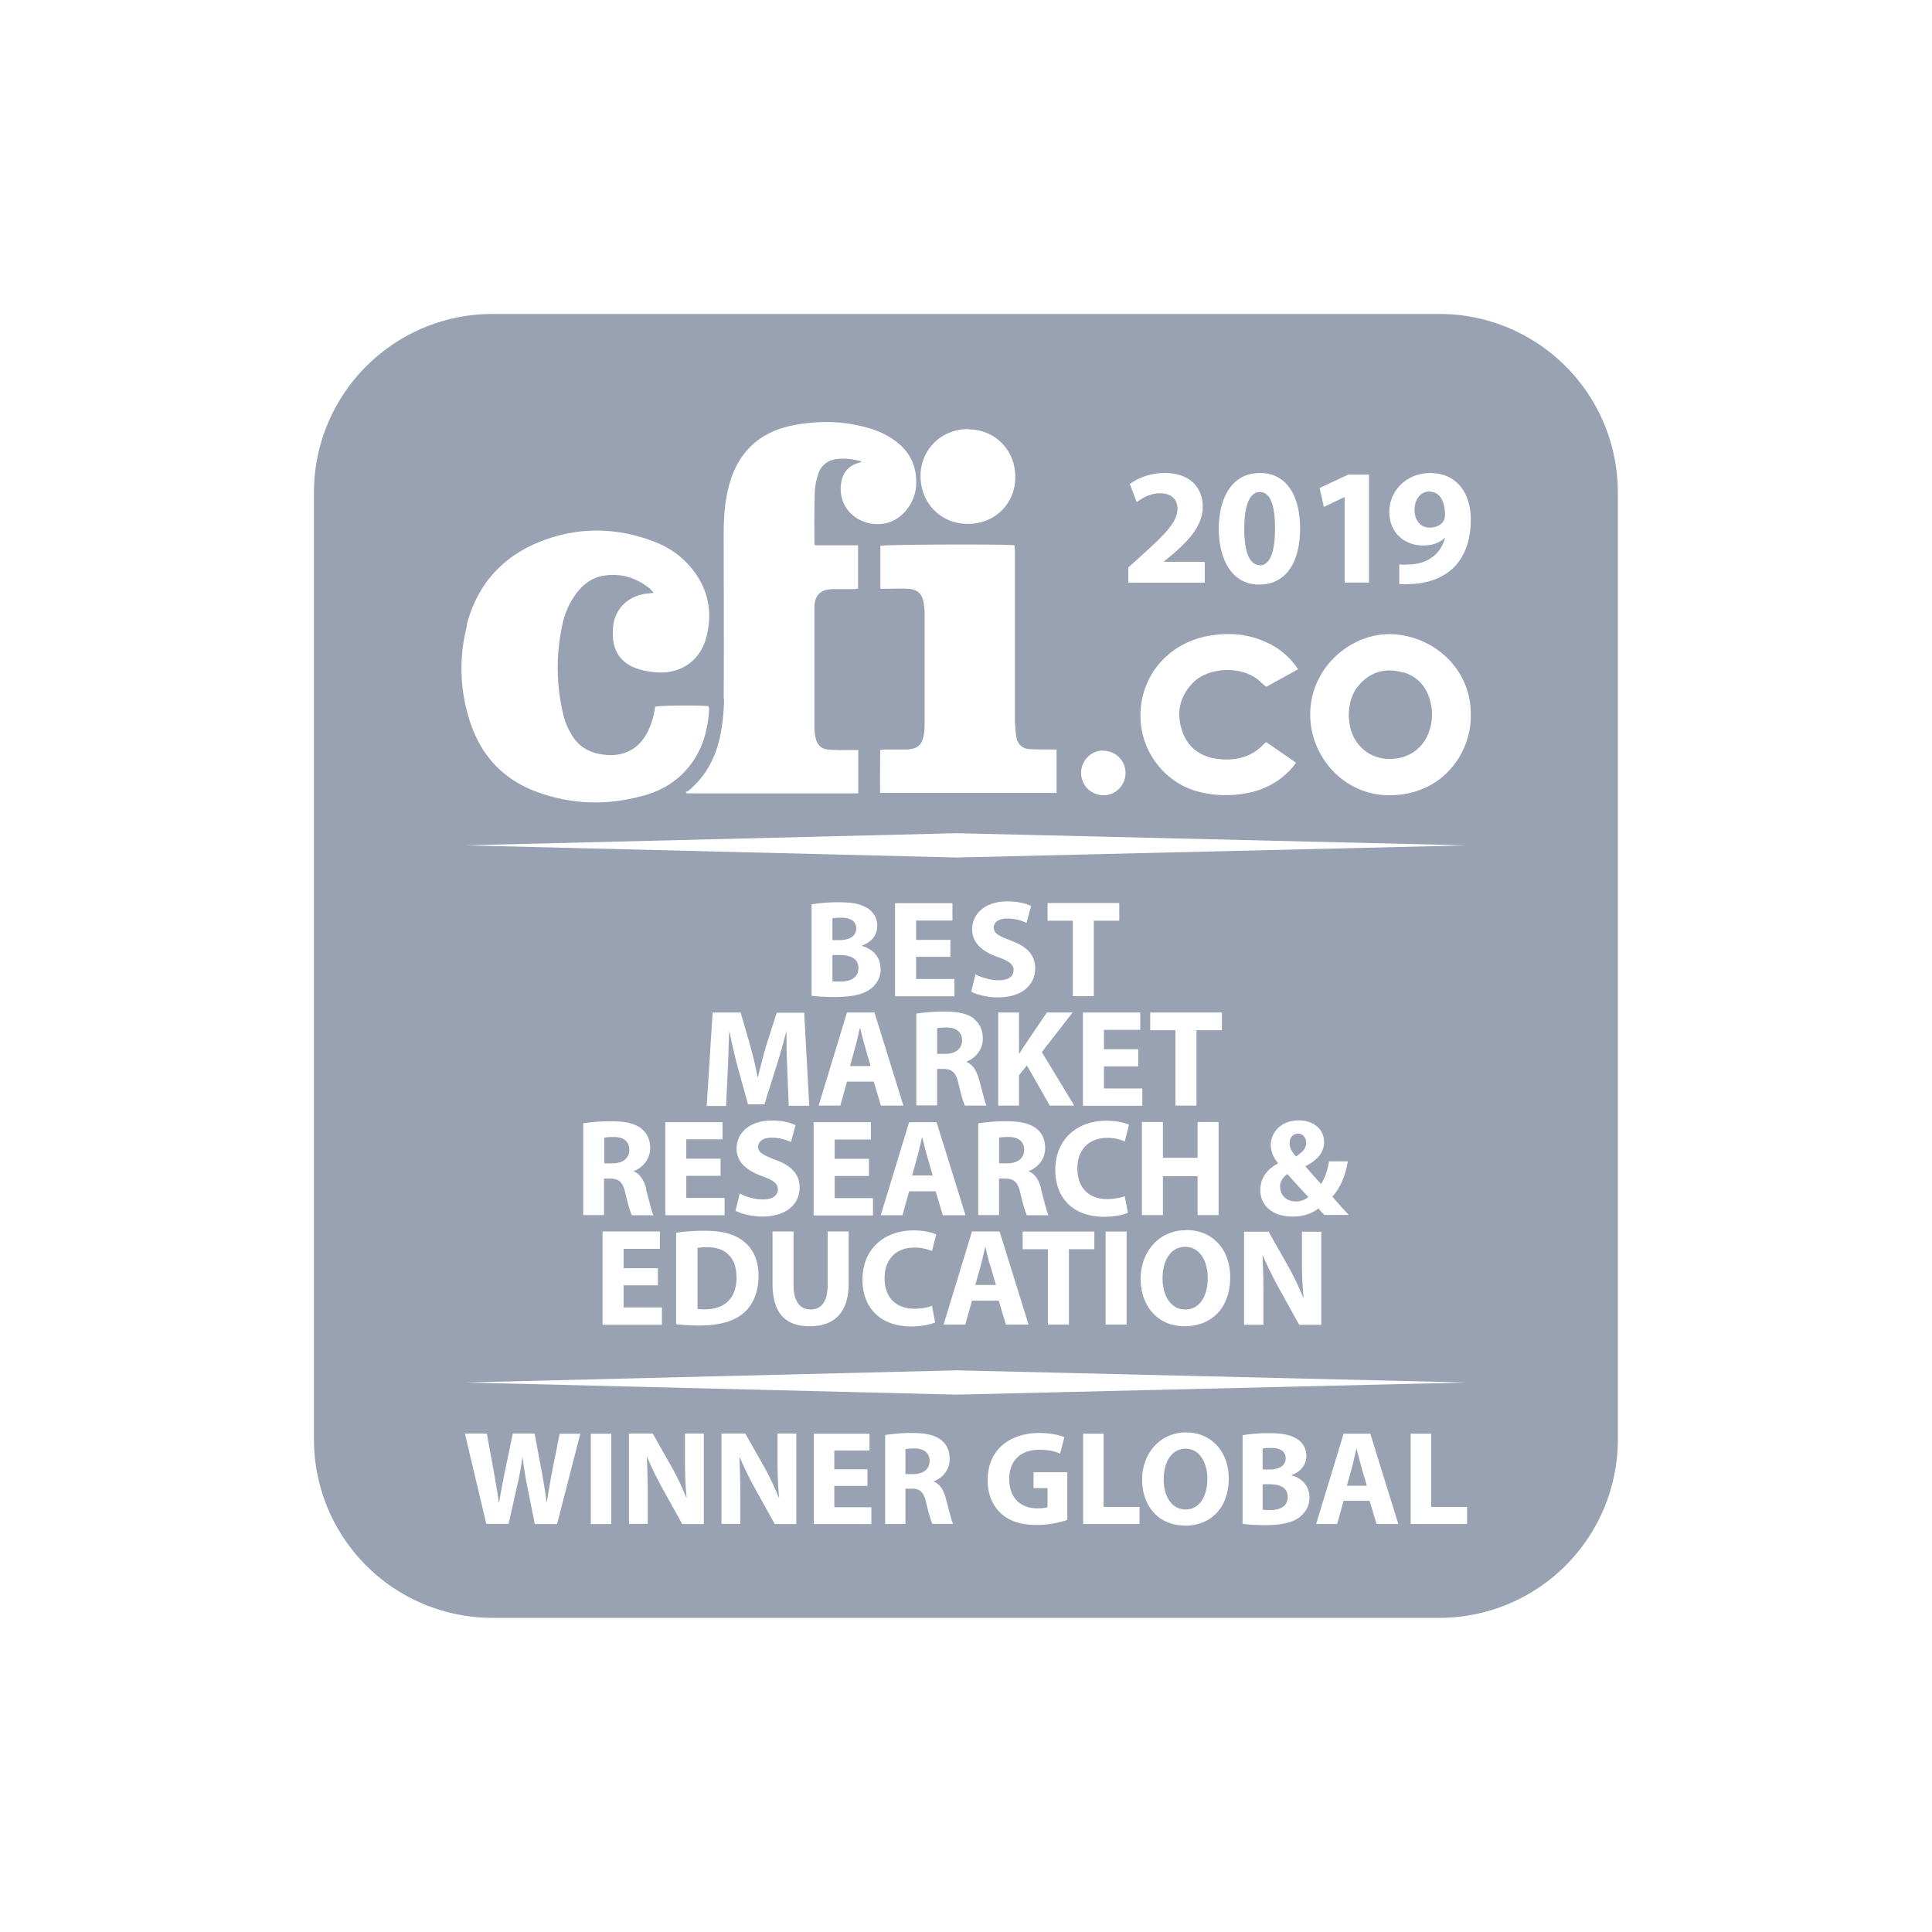 <svg width="80" height="80" fill="none" xmlns="http://www.w3.org/2000/svg"><path d="M37.874 59.978c-.206 0-.32.015-.381.03v1.031h.328c.42 0 .672-.214.672-.542 0-.343-.237-.519-.619-.519Zm-3.106-20.432h-.298v1.084c.084.015.191.015.336.015.397 0 .74-.153.74-.557 0-.405-.343-.542-.778-.542Zm-4.274 13.319c0-.802-.466-1.222-1.214-1.222-.19 0-.32.016-.397.03V54.2c.077.016.199.016.306.016.793 0 1.312-.428 1.312-1.351h-.007Zm11.265-5.786c-.206 0-.328.015-.389.03v1.062h.344c.435 0 .694-.222.694-.558 0-.35-.244-.534-.641-.534h-.008Zm-.763 5.312c-.069-.229-.137-.519-.19-.74h-.016c-.053.229-.115.519-.175.74l-.23.817h.855l-.236-.817h-.008ZM25.41 47.08c-.206 0-.328.015-.389.03v1.062h.344c.435 0 .694-.222.694-.558 0-.35-.244-.534-.64-.534h-.009Zm23.684 12.907c-.572 0-.908.542-.908 1.267 0 .725.343 1.251.908 1.251s.9-.541.9-1.267c0-.671-.32-1.251-.9-1.251Zm-10.296-16.35h.343c.435 0 .695-.22.695-.556 0-.351-.244-.535-.641-.535-.206 0-.328.016-.39.03v1.062h-.007Zm10.289 10.587c.587 0 .923-.557.923-1.305 0-.695-.328-1.29-.931-1.29s-.939.557-.939 1.305c0 .748.359 1.29.939 1.29h.008Zm-13.472-11.64H35.6c-.054.23-.115.52-.176.741l-.229.817h.855l-.237-.817c-.068-.229-.137-.519-.19-.74h-.008Zm2.572 4.534h-.015c-.053.23-.114.52-.175.74l-.23.817h.855l-.236-.816c-.069-.23-.138-.52-.191-.74h-.008Zm-2.732-8.67c0-.29-.221-.45-.618-.45-.191 0-.298.015-.367.03v.9h.283c.458 0 .702-.19.702-.48Zm22.66-10.594c-.71-.214-1.343-.061-1.839.511-.305.351-.42.771-.427 1.298a7.891 7.891 0 0 0 .046.381c.137.756.74 1.313 1.48 1.374.832.069 1.52-.35 1.794-1.107.122-.343.16-.694.1-1.06-.115-.695-.474-1.199-1.153-1.412v.015Z" fill="#98A2B3"/><path d="M59.612 13H20.388A7.394 7.394 0 0 0 13 20.388v39.216a7.39 7.39 0 0 0 7.388 7.388h39.216a7.39 7.39 0 0 0 7.388-7.388V20.388A7.39 7.39 0 0 0 59.604 13h.008Zm-3.786 6.655h.863v4.466H55.68v-3.534h-.015l-.848.404-.175-.786 1.183-.55Zm-3.656-.068c1.19 0 1.664 1.068 1.664 2.29 0 1.374-.557 2.328-1.695 2.328s-1.663-1.038-1.671-2.298c0-1.297.542-2.32 1.702-2.32Zm.145 34.11v1.16h-.801v-3.855h1.015l.801 1.412c.23.405.458.886.634 1.32h.015a15.386 15.386 0 0 1-.069-1.61v-1.122h.802v3.855h-.916l-.825-1.489c-.228-.42-.48-.908-.671-1.358h-.023c.03.511.038 1.06.038 1.687Zm2.275-3.656c-.252.198-.603.335-1.061.335-.94 0-1.344-.55-1.344-1.091 0-.511.29-.878.733-1.107v-.023a1.152 1.152 0 0 1-.298-.74c0-.489.39-1.023 1.16-1.023.596 0 1.046.351 1.046.9 0 .39-.229.726-.763.993v.023c.214.244.458.527.641.717.16-.244.275-.595.328-.938h.779c-.1.587-.298 1.083-.641 1.465.221.252.442.504.679.756H54.84c-.083-.084-.167-.168-.251-.275v.008ZM39.621 35.508l-20.348-.504 20.348-.503 21.112.504-21.112.503Zm6.228 14.143c.267 0 .557-.053.725-.122l.13.687c-.153.076-.519.168-.984.168-1.336 0-2.023-.832-2.023-1.931 0-1.313.939-2.046 2.107-2.046.45 0 .8.092.946.168l-.176.687a1.825 1.825 0 0 0-.732-.145c-.687 0-1.23.42-1.23 1.275 0 .77.459 1.26 1.23 1.26h.007Zm.802 1.344v3.854h-.87v-3.854h.87Zm-4.305.732v-.732h2.969v.732h-1.053v3.122h-.87v-3.122h-1.046Zm-4.48 2.466c.267 0 .557-.054.725-.122l.13.686c-.153.077-.52.168-.985.168-1.336 0-2.023-.832-2.023-1.93 0-1.313.94-2.046 2.107-2.046.45 0 .801.091.946.168l-.175.687a1.823 1.823 0 0 0-.733-.145c-.687 0-1.229.42-1.229 1.274 0 .771.458 1.26 1.23 1.26h.007ZM29.92 46.46v.717h-1.503v.802h1.42v.71h-1.42v.916h1.587v.717h-2.457v-3.854h2.373v-.008Zm-.656-.68.244-3.854h1.16l.374 1.29c.122.443.244.924.328 1.382h.016c.107-.443.236-.954.366-1.382l.412-1.282h1.137l.207 3.854h-.848l-.06-1.473c-.016-.465-.039-1.023-.031-1.587h-.016a24.84 24.84 0 0 1-.427 1.496l-.473 1.503h-.68l-.412-1.488c-.122-.458-.252-1-.35-1.511h-.016c-.023.526-.038 1.122-.061 1.602l-.069 1.466h-.809l.008-.015Zm-1.26 5.267c.321-.053.74-.084 1.176-.084.733 0 1.206.137 1.58.412.397.298.649.771.649 1.45 0 .74-.268 1.252-.642 1.565-.404.336-1.03.496-1.778.496a8.965 8.965 0 0 1-.992-.053v-3.786h.007Zm2.45-.908.176-.718c.23.123.595.245.97.245.396 0 .61-.168.61-.42 0-.237-.183-.374-.649-.542-.64-.23-1.06-.58-1.06-1.145 0-.656.549-1.16 1.457-1.16.443 0 .756.084.985.19l-.191.703c-.153-.076-.428-.183-.802-.183s-.557.175-.557.374c0 .244.214.35.718.542.68.252 1 .61 1 1.152 0 .641-.497 1.198-1.557 1.198-.435 0-.878-.122-1.092-.236h-.008Zm1.535.855h.87v2.22c0 .665.26 1.008.702 1.008.443 0 .71-.32.71-1.007v-2.221h.87v2.167c0 1.19-.603 1.756-1.61 1.756-1.008 0-1.542-.542-1.542-1.763v-2.16Zm4.48-10.877c0 .351-.16.626-.405.817-.282.229-.748.351-1.518.351-.428 0-.748-.03-.94-.053v-3.786a6.8 6.8 0 0 1 1.123-.084c.534 0 .855.053 1.137.214a.842.842 0 0 1 .458.763c0 .359-.199.656-.634.817v.015c.443.114.771.45.771.946h.008Zm2.885-1.206v.71h-1.42v.916h1.588v.718h-2.458V37.4h2.374v.718h-1.504v.801h1.42v-.008Zm1.962.718c-.641-.23-1.061-.58-1.061-1.145 0-.656.55-1.16 1.458-1.16.442 0 .755.084.984.19l-.19.703c-.153-.077-.428-.183-.802-.183s-.557.175-.557.374c0 .244.213.35.717.542.68.251 1 .61 1 1.152 0 .641-.496 1.198-1.557 1.198-.435 0-.878-.122-1.092-.236l.176-.718c.229.122.595.245.97.245.396 0 .61-.168.61-.42 0-.237-.183-.374-.649-.542h-.007Zm2.06-1.504v-.733h2.97v.733h-1.054v3.122h-.87v-3.122h-1.046Zm1.038 3.801-1.274 1.641 1.343 2.214H43.47l-.947-1.664-.328.404v1.26h-.862v-3.855h.862v1.702h.016c.084-.145.175-.282.267-.42l.87-1.282h1.068Zm-1.312 7.304c.122.436.236.94.312 1.092h-.893c-.06-.115-.152-.42-.267-.9-.106-.482-.267-.611-.626-.619h-.259v1.511h-.862v-3.8a7.579 7.579 0 0 1 1.16-.085c.572 0 .969.084 1.251.306.23.183.36.45.36.809 0 .488-.352.832-.68.946v.015c.267.107.42.367.519.718l-.015.007Zm-2.763-7.029c.229.183.358.45.358.809 0 .488-.35.832-.679.946v.016c.267.107.42.366.52.717.121.435.236.939.312 1.092h-.893c-.061-.115-.153-.42-.267-.901-.107-.48-.267-.61-.626-.618h-.26v1.511h-.862v-3.801a7.565 7.565 0 0 1 1.16-.084c.573 0 .97.084 1.252.305l-.015.008Zm-2.924 3.58h-.938l-.298-.993h-1.107l-.275.993h-.9l1.175-3.855h1.138l1.198 3.855h.007Zm-3.724 4.541v-3.854h2.373v.717h-1.503v.801h1.42v.71h-1.42v.916h1.587v.718h-2.457v-.008Zm5.06-.992h-1.107l-.274.992h-.901l1.175-3.854h1.138l1.198 3.854h-.939l-.297-.992h.007Zm1.504 1.664h1.137l1.198 3.854h-.939l-.297-.992h-1.107l-.275.992h-.9l1.175-3.854h.008Zm4.587-5.213v-3.855h2.373v.718h-1.503v.801h1.42v.71h-1.42v.916H47.3v.717h-2.457v-.007Zm2.786-3.122v-.733h2.969v.733h-1.054v3.122h-.87V42.66H47.63Zm.526 3.8v1.482h1.435V46.46h.87v3.854h-.87v-1.61h-1.435v1.61h-.87v-3.854h.87Zm.954 4.474c1.183 0 1.832.885 1.832 1.954 0 1.266-.763 2.03-1.893 2.03s-1.816-.863-1.816-1.962.74-2.015 1.877-2.015v-.007Zm-22.363-1.702c.122.435.237.938.313 1.091h-.893c-.061-.115-.153-.42-.267-.9-.107-.482-.267-.611-.626-.619h-.26v1.511h-.862v-3.8a7.58 7.58 0 0 1 1.16-.085c.573 0 .97.084 1.252.306.229.183.359.45.359.809 0 .488-.351.832-.68.946v.015c.267.107.42.367.52.718l-.016.007Zm-1.794 1.763h2.374v.717h-1.503v.801h1.42v.71h-1.42v.916h1.587v.718h-2.458v-3.862Zm27.623-24.333a3.072 3.072 0 0 1 1.03.847c.046.054.084.115.145.206-.458.252-.885.489-1.32.726-.084-.077-.168-.138-.245-.214-.732-.687-2.144-.61-2.786.046-.572.58-.694 1.274-.442 2.007.252.74.84 1.1 1.603 1.16.679.054 1.297-.114 1.778-.633.023-.023.046-.038.091-.077.413.283.817.557 1.237.855a2.46 2.46 0 0 1-.145.191c-.58.664-1.32 1.015-2.19 1.114a4.536 4.536 0 0 1-1.84-.145c-1.206-.366-2.107-1.48-2.244-2.732-.198-1.779.977-3.389 2.87-3.694.847-.138 1.671-.061 2.45.343h.008Zm-5.847-3.167.572-.52c.977-.877 1.45-1.373 1.458-1.9 0-.366-.213-.649-.732-.649-.382 0-.718.191-.955.367l-.29-.748c.336-.252.855-.458 1.458-.458 1.015 0 1.565.588 1.565 1.397 0 .748-.534 1.35-1.19 1.923l-.413.343v.016h1.687v.862H46.72v-.633h.008Zm-1.03 7.594a.914.914 0 0 1 .908.924c0 .503-.42.93-.916.916a.925.925 0 0 1-.924-.947c.016-.504.428-.916.932-.9v.007Zm-3.656-1.091c0 .175.015.358.045.534.062.305.252.473.558.488.274.023.557.008.832.016h.274v1.8h-7.304c-.015-.587 0-1.167 0-1.777.084-.008.153-.023.221-.023h.855c.481-.016.672-.184.74-.664a2.234 2.234 0 0 0 .023-.313v-4.68c0-.137-.015-.274-.038-.411-.06-.382-.267-.573-.664-.588-.282-.015-.572 0-.855 0h-.274v-1.778c.183-.054 5.022-.077 5.556-.023 0 .091.015.183.015.275v7.151l.016-.007Zm-1.947-12.22c1.115.008 1.954.862 1.947 1.984 0 1.1-.855 1.94-1.97 1.931-1.114 0-1.953-.854-1.953-1.984 0-1.1.87-1.946 1.976-1.939v.008ZM29.967 28.906c.015-2.26 0-4.518 0-6.777 0-.596.03-1.191.16-1.779l.069-.282c.382-1.382 1.282-2.199 2.687-2.466 1.015-.19 2.03-.175 3.03.107a3.47 3.47 0 0 1 1.13.527c.64.458.938 1.084.892 1.877-.045.703-.557 1.374-1.206 1.542-.969.244-2.068-.458-1.9-1.648.061-.413.282-.703.695-.832.038-.016.076-.023.114-.039 0 0 .015-.007.038-.03-.374-.1-.74-.153-1.114-.084a.872.872 0 0 0-.68.603 2.714 2.714 0 0 0-.144.74c-.023.703-.016 1.405-.016 2.107 0 .023.008.046.023.107h1.786v1.793c-.053 0-.122.023-.183.023h-.855c-.519.008-.77.252-.77.771v4.923c0 .16.014.328.053.481.068.29.244.45.55.473.297.023.602.015.908.015h.305v1.794H28.44s-.031-.046-.046-.06c.038-.016.084-.024.114-.047.764-.64 1.176-1.473 1.344-2.435.084-.457.122-.923.13-1.381l-.016-.023Zm-10.64-3.038c.435-1.664 1.473-2.831 3.084-3.457 1.534-.596 3.091-.58 4.633 0 .55.206 1.038.511 1.442.946.786.855 1.054 1.87.771 2.992-.252 1.038-1.122 1.61-2.19 1.481a3.107 3.107 0 0 1-.756-.168c-.58-.221-.893-.664-.931-1.282a2.708 2.708 0 0 1 .023-.557c.13-.695.664-1.16 1.389-1.245a9.604 9.604 0 0 0 .275-.03c-.069-.076-.115-.137-.168-.183-.573-.458-1.221-.649-1.947-.52-.457.085-.8.352-1.076.71a3.314 3.314 0 0 0-.603 1.375 8.327 8.327 0 0 0 .069 3.732c.069.267.19.526.328.763.283.48.718.74 1.275.817.267.038.534.038.801-.03.496-.13.84-.459 1.069-.901.168-.329.26-.687.313-1.046.175-.054 1.793-.069 2.213-.023 0 .03.023.069.023.107-.046.9-.282 1.732-.87 2.442-.48.573-1.1.947-1.817 1.145-1.51.428-3.014.39-4.488-.16-1.366-.52-2.274-1.496-2.724-2.885a7.024 7.024 0 0 1-.122-4.007l-.016-.016Zm3.733 37.24h-.916l-.32-1.611c-.077-.374-.13-.725-.184-1.153h-.008c-.06.42-.122.779-.213 1.153l-.36 1.603h-.923l-.885-3.74h.908l.283 1.542c.076.442.16.93.213 1.305h.016c.06-.405.152-.855.244-1.32l.32-1.527h.901l.298 1.58c.076.435.145.832.198 1.252h.015c.062-.42.138-.848.222-1.298l.305-1.526h.855l-.962 3.74h-.007Zm2.251 0h-.847v-3.74h.847v3.74Zm3.824 0h-.885l-.802-1.443a15.15 15.15 0 0 1-.648-1.32h-.016c.023.496.038 1.022.038 1.633V63.1h-.778v-3.74h.985l.778 1.374c.221.389.443.862.61 1.282h.016c-.053-.496-.069-1-.069-1.565V59.36h.779v3.74l-.008.007Zm3.832 0h-.886l-.801-1.443a15.122 15.122 0 0 1-.649-1.32h-.015c.023.496.038 1.022.038 1.633V63.1h-.779v-3.74h.985l.779 1.374c.22.389.442.862.61 1.282h.015c-.053-.496-.068-1-.068-1.565V59.36h.778v3.74l-.007.007Zm3.114 0h-2.382v-3.74h2.305v.694h-1.457v.779h1.373v.686h-1.373v.886h1.534v.694Zm2.534 0c-.061-.107-.153-.413-.26-.87-.107-.466-.26-.596-.61-.596h-.252v1.465h-.84v-3.686a7.099 7.099 0 0 1 1.122-.084c.557 0 .939.084 1.206.298.221.175.344.442.344.786 0 .473-.336.801-.657.916v.015c.26.107.405.351.496.695.115.42.23.908.298 1.053h-.863l.016.007Zm-19.349-5.862 20.349-.504 21.111.504-21.111.503-20.349-.503Zm24.92 5.693c-.26.092-.755.207-1.244.207-.679 0-1.175-.168-1.519-.504-.343-.328-.534-.81-.526-1.359 0-1.244.908-1.946 2.137-1.946.48 0 .855.092 1.038.175l-.176.68c-.206-.092-.458-.16-.87-.16-.702 0-1.236.396-1.236 1.206 0 .809.488 1.22 1.175 1.22.191 0 .344-.022.412-.053v-.786h-.58v-.656h1.397v1.969l-.008.008Zm2.992.168H44.85v-3.74h.848v3.03h1.488v.71h-.008Zm1.878.062c-1.107 0-1.763-.84-1.763-1.901 0-1.06.717-1.954 1.816-1.954s1.771.855 1.771 1.893c0 1.229-.74 1.97-1.832 1.97l.008-.008Zm4.778-.36c-.275.222-.725.344-1.466.344a7.603 7.603 0 0 1-.915-.053v-3.671a6.384 6.384 0 0 1 1.091-.084c.511 0 .832.053 1.107.206.26.137.442.397.442.732 0 .336-.19.642-.61.794v.015c.427.115.74.436.74.916 0 .344-.16.61-.39.794v.008Zm3.167.298-.29-.961h-1.076l-.267.961h-.87l1.137-3.74h1.107l1.16 3.74h-.908H57Zm3.74 0h-2.328v-3.74h.848v3.03h1.488v.71h-.008ZM57.543 32.93c-1.9.007-3.29-1.603-3.29-3.336 0-1.977 1.695-3.35 3.298-3.335 1.763.023 3.373 1.412 3.35 3.335.039 1.511-1.114 3.328-3.358 3.336Zm2.58-9.366c-.427.382-1.015.596-1.71.619a3.226 3.226 0 0 1-.473 0v-.81c.138.016.252.008.45 0 .321-.015.642-.106.878-.274.29-.199.481-.489.565-.824h-.015c-.199.198-.496.312-.9.312-.756 0-1.39-.526-1.39-1.389s.702-1.61 1.687-1.61c1.145 0 1.687.878 1.687 1.923 0 .931-.29 1.61-.779 2.061v-.008Z" fill="#98A2B3"/><path d="M53.01 49.148c0 .328.244.602.64.602a.77.77 0 0 0 .527-.19c-.236-.237-.55-.588-.87-.947-.16.115-.305.283-.305.535h.008Zm-.848-25.737c.405 0 .634-.512.634-1.527s-.214-1.511-.634-1.511c-.381 0-.64.48-.64 1.519 0 1.03.244 1.511.648 1.511l-.008.008Zm1.924 23.912c0-.183-.107-.381-.336-.381-.229 0-.351.19-.351.389s.091.366.267.557c.283-.19.42-.343.42-.565ZM52.575 61.46h-.29v1.053c.083.015.183.015.32.015.382 0 .717-.145.717-.542 0-.396-.335-.526-.755-.526h.007Zm6.61-41.109c-.352 0-.619.313-.611.779 0 .381.213.717.633.717.29 0 .481-.13.58-.29a.563.563 0 0 0 .046-.26c0-.473-.175-.938-.649-.938v-.008ZM56.168 60.01h-.007c-.054.22-.115.503-.168.717l-.221.794h.824l-.23-.794c-.06-.221-.129-.504-.19-.717h-.008Zm-2.93.381c0-.282-.214-.435-.596-.435-.183 0-.29.016-.359.023v.87h.275c.45 0 .68-.183.68-.465v.007Z" fill="#98A2B3"/></svg>